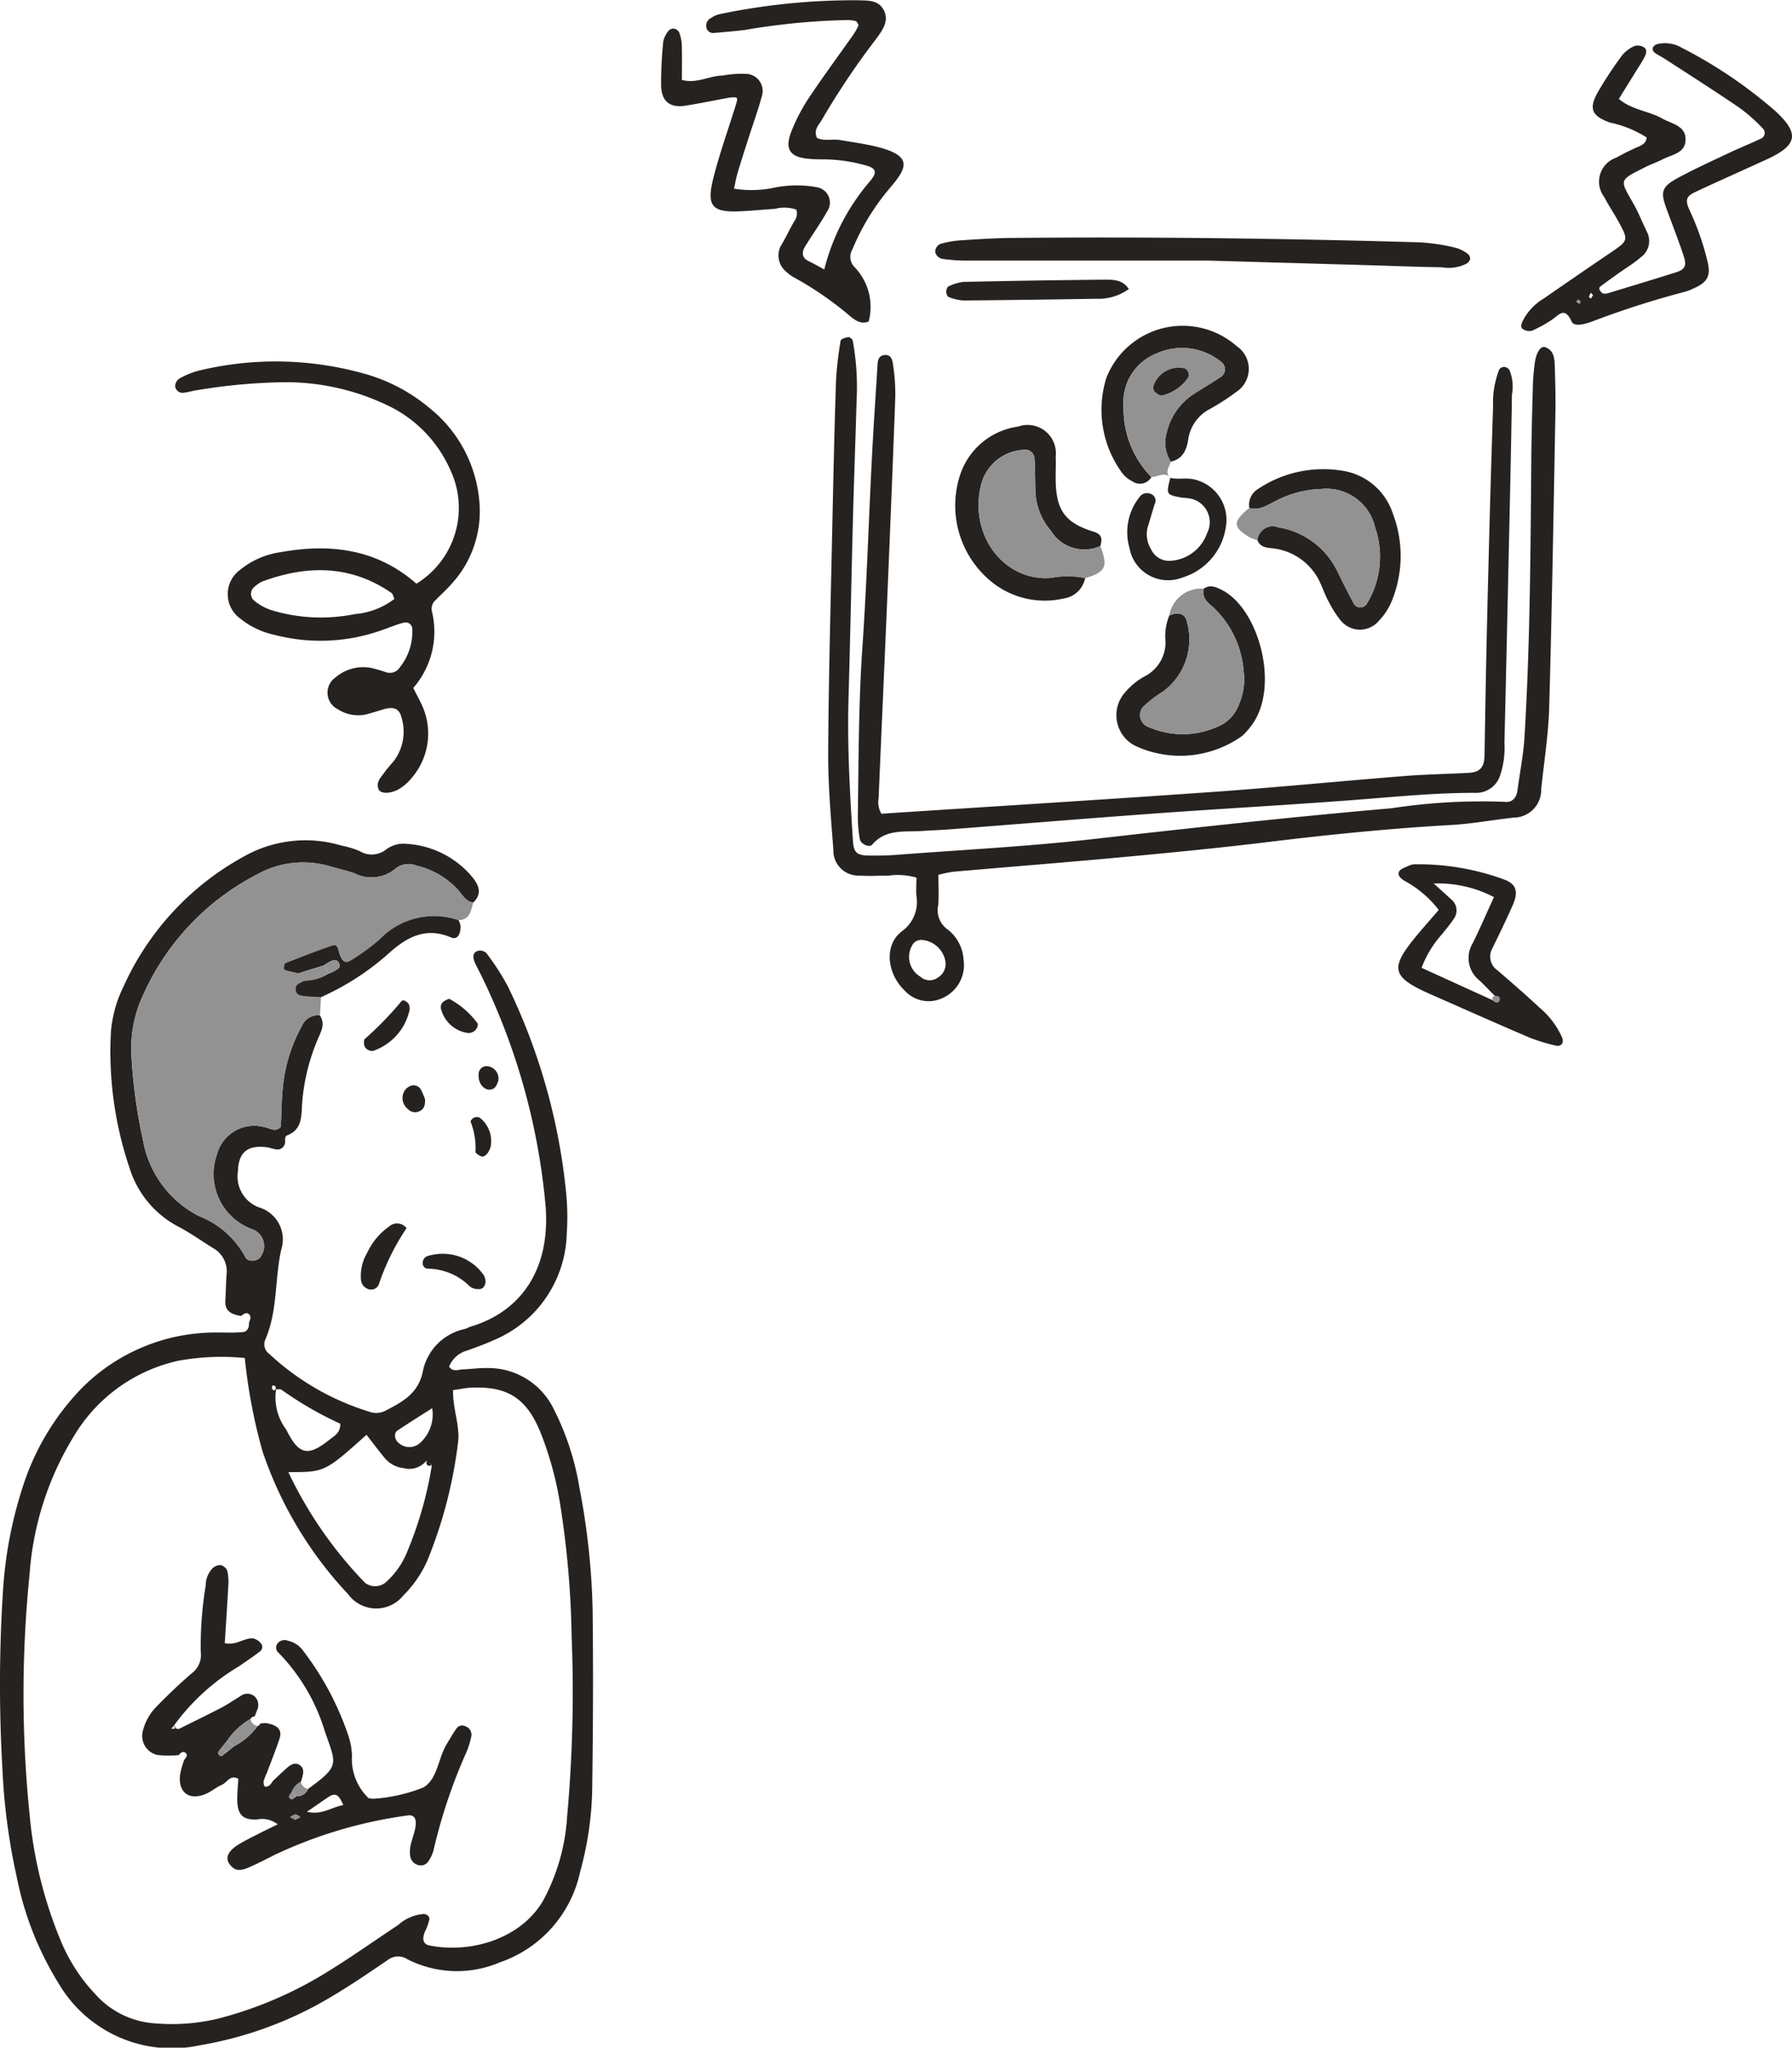 <svg xmlns="http://www.w3.org/2000/svg" xmlns:xlink="http://www.w3.org/1999/xlink" width="115.31" height="131.71" viewBox="0 0 115.31 131.71">
  <defs>
    <clipPath id="clip-path">
      <rect id="長方形_24257" data-name="長方形 24257" width="115.31" height="131.711" fill="none"/>
    </clipPath>
  </defs>
  <g id="グループ_19124" data-name="グループ 19124" transform="translate(-827 -2169.914)">
    <g id="グループ_18857" data-name="グループ 18857" transform="translate(827 2169.914)">
      <g id="グループ_18856" data-name="グループ 18856" transform="translate(0 0)" clip-path="url(#clip-path)">
        <path id="パス_18452" data-name="パス 18452" d="M20.581,55.539c.37.548.072,1.051-.136,1.538a12.959,12.959,0,0,0-1.028,4.535c-.033.72-.159,1.333-.923,1.632-.219.085-.118.342-.159.526a.493.493,0,0,1-.612.375c-.2-.031-.394-.115-.6-.137-1.221-.132-1.779.349-1.814,1.565a2.126,2.126,0,0,0,1.322,2.3,2.149,2.149,0,0,1,1.46,2.748c-.42,1.914-.217,3.936-1.025,5.778a.757.757,0,0,0,.258.907,16.571,16.571,0,0,0,6.463,3.728,1.281,1.281,0,0,0,.991-.06c1.08-.56,2.114-1.085,2.423-2.5a3.487,3.487,0,0,1,2.7-2.767c.131-.032.249-.111.378-.15,3.223-.969,5.143-3.644,4.829-7.748a42.252,42.252,0,0,0-4.119-14.8c-.144-.306-.32-.6-.449-.911-.1-.253-.155-.549.154-.693a.564.564,0,0,1,.7.255,15.167,15.167,0,0,1,1.307,2.052A39.212,39.212,0,0,1,36.43,66.956a15.825,15.825,0,0,1,.038,2.645,7.633,7.633,0,0,1-4.7,6.824c-.554.25-1.128.46-1.7.665a1.745,1.745,0,0,0-1.169,1.036c.243.37.588.188.891.177.542-.021,1.084-.1,1.624-.084A4.67,4.67,0,0,1,35.653,80.9a17.273,17.273,0,0,1,1.631,5.009,46.394,46.394,0,0,1,.85,7.886c.043,3.734.028,7.47-.023,11.2a21.372,21.372,0,0,1-.783,5.63,7.9,7.9,0,0,1-5.177,5.824,7.032,7.032,0,0,1-5.915-.193,1.1,1.1,0,0,0-1.294.043c-1.122.761-2.241,1.53-3.4,2.223a24.371,24.371,0,0,1-8.706,3.261,8.457,8.457,0,0,1-9.08-4.01A20.5,20.5,0,0,1,1.087,111a40.3,40.3,0,0,1-.934-7.051,94.2,94.2,0,0,1,.039-11.4,26.951,26.951,0,0,1,1.238-6.58,16.134,16.134,0,0,1,3.8-6.425,12.132,12.132,0,0,1,8.793-3.611c.541-.007,1.085.029,1.62-.031.289-.033.4-.324.381-.621.085-.179.159-.386-.012-.531s-.347,0-.5.12c-.569-.1-1.063-.271-1.013-1.006.038-.541.04-1.083.077-1.624a1.715,1.715,0,0,0-.833-1.719c-.75-.46-1.466-.977-2.241-1.386a6.387,6.387,0,0,1-3.168-3.793,23.275,23.275,0,0,1-1.193-8.794,8.156,8.156,0,0,1,.825-2.91,17.932,17.932,0,0,1,8.1-8.523,8.072,8.072,0,0,1,5.917-.5,5.7,5.7,0,0,1,1.163.354,1.487,1.487,0,0,0,1.7-.107,1.888,1.888,0,0,1,1.344-.36,5.973,5.973,0,0,1,4.085,2c.428.491.864,1.115.175,1.777-.45-.071-.657-.425-.914-.743A5.2,5.2,0,0,0,26.788,45.9a1.33,1.33,0,0,0-1.346.2,2.406,2.406,0,0,1-2.661.284c-.514-.17-1.041-.294-1.563-.441a6.094,6.094,0,0,0-4.715.544,16.111,16.111,0,0,0-7.271,7.688,8.129,8.129,0,0,0-.776,3.954A34.331,34.331,0,0,0,9.2,63.557a6.8,6.8,0,0,0,3.6,4.884,5.805,5.805,0,0,1,2.992,2.645c.156.352.835.278,1-.063a1.152,1.152,0,0,0-.6-1.748,3.774,3.774,0,0,1-2.229-4.809,2.473,2.473,0,0,1,3.012-1.753c.366.052.742.374,1.094-.013.038-.823.043-1.638.12-2.448A10.168,10.168,0,0,1,19.433,56.2a1.107,1.107,0,0,1,1.148-.662m-2.843,24.05c.034-.162-.029-.256-.19-.256a.24.24,0,0,0-.048.171c.057.182.157.19.273.035a3.439,3.439,0,0,0,.646,2.641c.809,1.633,1.4,1.753,2.778.651.3-.239.714-.431.7-1.032a22.867,22.867,0,0,1-3.776-2.179c-.089-.065-.255-.023-.385-.031m9.689,4.6A1.391,1.391,0,0,1,26,84.661a1.869,1.869,0,0,1-1.232-.638c-.405-.494-.791-1.006-1.185-1.511-2.683,2.4-2.683,2.4-5.028,2.4A26.5,26.5,0,0,0,23.362,91.9a1.127,1.127,0,0,0,.143.143,1.064,1.064,0,0,0,1.311-.037A5.205,5.205,0,0,0,26.2,90.04a24.444,24.444,0,0,0,1.565-5.421c.051-.269-.2-.315-.328-.443,0,.175,0,.352.255.327.021,0,.057-.1.051-.11-.1-.073-.21-.137-.316-.2m1.726-4.546c-.022,1.254.469,2.291.316,3.394A29.4,29.4,0,0,1,27.62,90.3a7.242,7.242,0,0,1-1.659,2.537,2.24,2.24,0,0,1-3.565-.078,25.108,25.108,0,0,1-5.5-9.173,35.025,35.025,0,0,1-1.144-6.015,15.445,15.445,0,0,0-4.269.176,10.437,10.437,0,0,0-6.737,4.866A19.594,19.594,0,0,0,1.907,91.44,76.54,76.54,0,0,0,1.9,106.892a27.641,27.641,0,0,0,1.97,8.069,11.252,11.252,0,0,0,2.3,3.569,5.6,5.6,0,0,0,3.546,1.815,12.892,12.892,0,0,0,4.245-.262,25.287,25.287,0,0,0,7.252-3.119c1.5-.927,2.937-1.952,4.409-2.922a2.725,2.725,0,0,1,1.648-.707c.23.012.387.167.353.375a3.455,3.455,0,0,1-.275.748c-.208.5-.117.822.291.9,2.694.536,5.877-.447,7.3-2.869a12.985,12.985,0,0,0,1.554-5.423,89.079,89.079,0,0,0,.289-11.6,59.747,59.747,0,0,0-.742-8.511,21.658,21.658,0,0,0-1.3-4.694c-.9-2.138-2.122-2.887-4.446-2.78-.334.016-.665.089-1.14.155M27.81,80.8c-.8.51-1.52.96-2.228,1.432-.271.181-.192.631.123.847A1.025,1.025,0,0,0,27,83.061,2.464,2.464,0,0,0,27.81,80.8" transform="translate(0 9.777)" fill="#262220"/>
        <path id="パス_18453" data-name="パス 18453" d="M19.055,55.286a1.107,1.107,0,0,0-1.148.662A10.168,10.168,0,0,0,16.67,60c-.077.809-.082,1.625-.12,2.448-.352.387-.728.066-1.094.013a2.472,2.472,0,0,0-3.012,1.753,3.774,3.774,0,0,0,2.229,4.809,1.152,1.152,0,0,1,.6,1.748c-.168.342-.847.415-1,.063a5.8,5.8,0,0,0-2.992-2.645,6.8,6.8,0,0,1-3.6-4.884,34.331,34.331,0,0,1-.743-5.434,8.129,8.129,0,0,1,.776-3.954,16.111,16.111,0,0,1,7.271-7.688,6.089,6.089,0,0,1,4.715-.544c.521.146,1.049.271,1.563.441a2.406,2.406,0,0,0,2.661-.284,1.33,1.33,0,0,1,1.346-.2,5.2,5.2,0,0,1,2.744,1.646c.258.319.464.673.914.743-.156.508-.205,1.106-.945,1.123a4.854,4.854,0,0,0-5.058,1.231,14.169,14.169,0,0,1-1.8,1.321c-.4.265-.618.16-.807-.443-.085-.271-.1-.587-.444-.472-1.017.341-2.017.732-3.015,1.127-.074.029-.093.232-.109.358,0,.033.093.1.153.117.26.068.524.122.786.181l.353.471c-.178.166-.516.172-.53.5-.018.46.344.471.656.508s.641.044.961.063c-.021.391-.043.783-.065,1.173" transform="translate(1.526 10.03)" fill="#939292"/>
        <path id="パス_18454" data-name="パス 18454" d="M50.749,52.344c0,.753.043,1.359-.012,1.954a1.513,1.513,0,0,0,.632,1.585,2.659,2.659,0,0,1,1,1.937,2.322,2.322,0,0,1-1.393,2.472,2.081,2.081,0,0,1-2.415-.518c-1.063-1.013-1.378-2.841-.172-3.787a2.318,2.318,0,0,0,.947-2.272c-.034-.391,0-.786,0-1.185a4.3,4.3,0,0,0-1.815-.126c-.61-.01-1.226.046-1.831-.007a1.608,1.608,0,0,1-1.7-1.663c-.16-2.1-.345-4.2-.333-6.3.028-4.821.162-9.64.264-14.461.066-3.123.136-6.245.238-9.368a22.3,22.3,0,0,1,.3-2.619c.016-.1.317-.2.5-.223.083-.012.259.138.28.238a16.56,16.56,0,0,1,.245,3.853c-.073,2.578-.17,5.158-.238,7.736-.1,3.8-.171,7.6-.281,11.405-.089,3.059.088,6.107.283,9.156.049.761.238.945,1.012.958.61.011,1.223,0,1.832-.049,4.2-.319,8.4-.532,12.585-1.007,6.405-.726,12.817-1.428,19.238-1.987a38.262,38.262,0,0,1,7.306-.41c.485.05.73-.306.789-.743.15-1.141.382-2.266.452-3.425.361-5.968.388-11.943.438-17.918.013-1.561.059-3.124.1-4.685.013-.474.059-.949.118-1.419.1-.739.385-1.167.69-1.051.542.208.585.7.6,1.173.033,1.017.061,2.036.043,3.054-.12,6.314-.222,12.629-.4,18.941-.049,1.759-.334,3.511-.515,5.265a1.779,1.779,0,0,1-1.775,1.821c-1.346.149-2.678.4-4.039.476-3.932.222-7.847.618-11.757,1.094-3.1.377-6.206.679-9.316.968-3.649.339-7.3.626-10.954.944a9.4,9.4,0,0,0-.935.194m-1.083,4.191a.656.656,0,0,0-.645.409,1.47,1.47,0,0,0,.548,1.95.885.885,0,0,0,1.124.068,1.019,1.019,0,0,0,.5-1.028,1.681,1.681,0,0,0-1.527-1.4" transform="translate(9.635 3.921)" fill="#262220"/>
        <path id="パス_18455" data-name="パス 18455" d="M46.735,48.209c7.1-.463,14.207-.9,21.309-1.4,4.131-.291,8.252-.7,12.38-1.027,1.354-.107,2.714-.129,4.069-.2.732-.038,1.039-.313,1.052-1.165q.09-6.008.248-12.016.128-5.193.3-10.385a5.885,5.885,0,0,1,.4-2.391.405.405,0,0,1,.331-.155.467.467,0,0,1,.322.2,2.84,2.84,0,0,1,.161,1.592c-.046,3.056-.116,6.111-.183,9.165q-.143,6.62-.3,13.239a5.533,5.533,0,0,1-.253,2,1.624,1.624,0,0,1-1.668,1.2c-2.106,0-4.2.171-6.3.343-4.668.385-9.349.63-14.02.967-4.469.322-8.933.69-13.4,1.034-.608.048-1.22.066-1.829.109-1.126.078-2.326-.154-3.211.877-.192.222-.756-.046-.8-.361a8.575,8.575,0,0,1-.127-1.41c.055-3.666.044-7.331.3-10.994.28-4.063.4-8.136.612-12.205.1-1.965.237-3.93.358-5.9.017-.277.065-.559.4-.613.487-.079.559.323.6.635a12.551,12.551,0,0,1,.142,2.026C47.475,25.59,47.3,29.8,47.126,34c-.186,4.409-.385,8.817-.573,13.227a1.438,1.438,0,0,0,.182.983" transform="translate(9.982 4.131)" fill="#262220"/>
        <path id="パス_18456" data-name="パス 18456" d="M24.556,40.052c.2.4.393.747.559,1.107a4.37,4.37,0,0,1-.729,4.749,2.778,2.778,0,0,1-.6.542c-.551.4-1.328.454-1.467.106-.186-.464.162-.764.386-1.088.193-.277.438-.518.642-.787a3.121,3.121,0,0,0,.457-2.714c-.134-.588-.505-.75-1.178-.546-.389.118-.776.244-1.172.338a2.4,2.4,0,0,1-1.757-.348,1.188,1.188,0,0,1-.159-2.035,2.752,2.752,0,0,1,2.278-.626,8.894,8.894,0,0,1,.977.281.751.751,0,0,0,.886-.3,3.659,3.659,0,0,0,.812-2.445.429.429,0,0,0-.541-.443c-.455.111-.891.3-1.337.455a11.757,11.757,0,0,1-7,.328,5.224,5.224,0,0,1-2.183-1.038,1.935,1.935,0,0,1-.006-3.151A5.287,5.287,0,0,1,16,31.313c3.213-.581,6.216-.21,8.755,2.026a5.716,5.716,0,0,0,2.2-7.278,8.285,8.285,0,0,0-3.815-4.074,15.163,15.163,0,0,0-6.862-1.609,37.074,37.074,0,0,0-5.667.518c-.266.034-.526.127-.793.153a.478.478,0,0,1-.586-.41.611.611,0,0,1,.262-.49,5.046,5.046,0,0,1,1.31-.527,21.067,21.067,0,0,1,10.855.282,11.157,11.157,0,0,1,3.911,2.111,8.618,8.618,0,0,1,3.255,6.313,6.9,6.9,0,0,1-1.812,5.028c-.311.356-.665.675-1,1.014a.758.758,0,0,0-.266.725,5.5,5.5,0,0,1-1.2,4.956M23.339,34.32c-.076-.162-.1-.327-.192-.391-2.633-1.808-5.434-1.795-8.319-.729a1.987,1.987,0,0,0-.5.347.567.567,0,0,0-.016.878,3.394,3.394,0,0,0,1.244.654,10.969,10.969,0,0,0,5.23.216,4.852,4.852,0,0,0,2.549-.975" transform="translate(2.039 4.206)" fill="#262220"/>
        <path id="パス_18457" data-name="パス 18457" d="M39.224,6.282c-.929.172-1.856.363-2.788.513-1.01.164-1.565-.262-1.587-1.3A25.744,25.744,0,0,1,34.99,2.65a1.62,1.62,0,0,1,.364-.7.413.413,0,0,1,.353-.1.454.454,0,0,1,.3.227,2.593,2.593,0,0,1,.172.781c.022.743.007,1.489.007,2.284.98.256,1.78-.278,2.632-.283a6.4,6.4,0,0,1,1.613-.1,1.1,1.1,0,0,1,.923,1.34C41.116,7,40.791,7.9,40.5,8.8c-.247.773-.5,1.545-.729,2.323-.1.319-.15.648-.232,1.012a7.072,7.072,0,0,0,2.665-.079,7.2,7.2,0,0,1,2.632-.018,1,1,0,0,1,.7,1.556c-.428.767-.944,1.484-1.406,2.232-.247.4-.253.754.244.989.305.144.6.316.973.518a13.929,13.929,0,0,1,2.976-5.718c.449-.538.342-.8-.291-.972a10.316,10.316,0,0,0-2.61-.392c-.339,0-.679,0-1.017-.031-1.311-.1-1.65-.642-1.121-1.9a11.811,11.811,0,0,1,1.04-1.975c.9-1.353,1.87-2.664,2.807-3.994a3.807,3.807,0,0,0,.407-.692c.029-.071-.09-.28-.179-.309a2.187,2.187,0,0,0-.6-.059,43.817,43.817,0,0,0-6.476.629c-.671.087-1.348.137-2.023.2a.437.437,0,0,1-.476-.281.539.539,0,0,1,.278-.681,1.606,1.606,0,0,1,.551-.248A42.432,42.432,0,0,1,47.509.017c.609.024,1.287-.033,1.641.588.407.712-.048,1.312-.435,1.859A49.776,49.776,0,0,0,45.2,7.691c-.178.333-.566.629-.325,1.176.448.233,1,.054,1.509.143.8.139,1.61.244,2.394.443,2.29.582,1.885,1.355.814,2.614a14.885,14.885,0,0,0-2.433,3.971.934.934,0,0,0,.112,1.117,3.692,3.692,0,0,1,.936,3.522c-.541.225-.934-.128-1.279-.411a21.486,21.486,0,0,0-3.517-2.415,2.223,2.223,0,0,1-.493-.358,1.351,1.351,0,0,1-.385-1.646c.317-.518.571-1.073.874-1.6a.837.837,0,0,0,.144-.763,2.347,2.347,0,0,0-1.376-.049c-.745.045-1.488.122-2.234.156-1.819.081-2.19-.327-1.727-2.155.4-1.572.951-3.107,1.434-4.657.164-.549.162-.551-.421-.5" transform="translate(7.692 0)" fill="#262220"/>
        <path id="パス_18458" data-name="パス 18458" d="M88.257,8.343a7.037,7.037,0,0,0-2.38-.964c-1.151-.428-1.367-.88-.753-1.967A24.8,24.8,0,0,1,86.69,3.041a2.156,2.156,0,0,1,.8-.588.757.757,0,0,1,.558.07c.223.1.2.353.125.531a4.589,4.589,0,0,1-.4.7c-.425.69-.855,1.377-1.307,2.107.844.715,1.919.77,2.792,1.262.626.353,1.549.457,1.5,1.411-.04.833-.9.911-1.477,1.215-.359.188-.75.315-1.112.5-1.7.858-1.668.773-.775,2.328.336.584.58,1.221.876,1.829a1.277,1.277,0,0,1-.389,1.639c-.458.4-.988.713-1.484,1.067-.385.275-.77.551-1.148.836a.2.2,0,0,0-.021.193c.059.094.14.212.234.236a.768.768,0,0,0,.388-.043c1.425-.432,2.85-.864,4.271-1.31.593-.187.729-.413.518-1.055-.337-1.028-.735-2.035-1.108-3.052-.4-1.079-.31-1.406.728-1.968,1.072-.581,2.183-1.086,3.285-1.608.673-.32,1.367-.593,2.039-.914a.4.4,0,0,0,.149-.663,10.781,10.781,0,0,0-1.521-1.344c-1.567-1.069-3.17-2.086-4.762-3.121-.225-.145-.472-.259-.687-.419a.345.345,0,0,1-.118-.3.479.479,0,0,1,.288-.242,2.122,2.122,0,0,1,1.572.227,29.727,29.727,0,0,1,6.052,4.094c1.558,1.443,1.4,2.189-.579,3.095-1.539.707-3.09,1.389-4.622,2.111-.558.262-.625.511-.35,1.126A17.26,17.26,0,0,1,92.2,16.433c.178.841-.074,1.237-.875,1.593a3.293,3.293,0,0,1-.564.23,57.559,57.559,0,0,0-6,1.918c-.463.168-1.168.37-1.329.013-.466-1.025-.85-.389-1.315-.093a8.835,8.835,0,0,1-1.238.679.752.752,0,0,1-.564-.093c-.219-.123-.112-.353-.038-.527a3.557,3.557,0,0,1,1.376-1.464c1.447-1.006,2.905-2,4.361-2.992,1.063-.726,1.077-.762.433-1.94-.292-.536-.643-1.04-.918-1.583A1.628,1.628,0,0,1,86.3,9.641a14.4,14.4,0,0,1,1.456-.719c.262-.117.472-.247.5-.579M84.009,18.907c-.046-.043-.092-.121-.14-.123s-.1.074-.148.116l.208.142.081-.134m.795-.428-.133-.148a1.138,1.138,0,0,0-.128.251c-.009.028.079.082.123.125l.138-.228" transform="translate(17.701 0.501)" fill="#262220"/>
        <path id="パス_18459" data-name="パス 18459" d="M66.9,14c-5.515,0-10.54,0-15.563,0a10.985,10.985,0,0,1-1.615-.116.613.613,0,0,1-.417-.387.538.538,0,0,1,.424-.6,6.434,6.434,0,0,1,1.2-.2c1.084-.07,2.169-.143,3.255-.154,8.623-.081,17.243.024,25.863.271a11.942,11.942,0,0,1,2.816.383,2.4,2.4,0,0,1,.7.369.424.424,0,0,1,.154.343.562.562,0,0,1-.254.3,2.613,2.613,0,0,1-1.582.221c-1.7-.026-3.392-.1-5.089-.145L66.9,14" transform="translate(10.883 2.762)" fill="#262220"/>
        <path id="パス_18460" data-name="パス 18460" d="M76.308,48.473a7.051,7.051,0,0,0-2.152-1.845c-.258-.139-.511-.353-.41-.6.078-.19.413-.288.645-.4a.925.925,0,0,1,.393-.088,16.038,16.038,0,0,1,5.75.986c.773.284.911.793.537,1.641-.408.925-.852,1.834-1.293,2.744a1.074,1.074,0,0,0,.293,1.437c.924.791,1.841,1.592,2.732,2.421A5.319,5.319,0,0,1,84.25,56.69a.51.51,0,0,1,0,.391.38.38,0,0,1-.332.14A12.266,12.266,0,0,1,82.18,56.7c-2.111-.9-4.2-1.834-6.3-2.756-2.651-1.166-2.774-1.682-.914-3.911.431-.516.878-1.018,1.346-1.561M79.819,54.3c.144.156.33.178.4-.022.076-.216-.122-.267-.3-.271-.331-.333-.653-.676-.995-1a1.828,1.828,0,0,1-.438-2.372c.479-.962.9-1.952,1.376-2.985a7.8,7.8,0,0,0-3.877-.874c.533.483.833.748,1.124,1.021a.911.911,0,0,1,.153,1.272c-.22.338-.49.643-.739.963A6.8,6.8,0,0,0,75.205,52.2l4.613,2.1" transform="translate(16.27 10.052)" fill="#262220"/>
        <path id="パス_18461" data-name="パス 18461" d="M58.711,32.237a1.641,1.641,0,0,1-1.378,1.307,5.44,5.44,0,0,1-4.439-.914,6.318,6.318,0,0,1-2.217-7.064,4.592,4.592,0,0,1,3.728-3.08,1.82,1.82,0,0,1,2.413,1.936c.026.609-.023,1.222.009,1.83.088,1.7.692,2.462,2.443,3,.56.173.538.494.422.918a2.52,2.52,0,0,1-3.189-.988,4.142,4.142,0,0,1-.994-2.6c-.015-.674-.012-1.349-.054-2.022a.591.591,0,0,0-.681-.577,2.978,2.978,0,0,0-2.766,2.277c-.778,3.222,1.491,6.186,4.49,5.963a5.764,5.764,0,0,1,2.212.006" transform="translate(11.113 4.951)" fill="#262220"/>
        <path id="パス_18462" data-name="パス 18462" d="M64.467,31.047c.4-.284.768-.116,1.137.066,2.41,1.189,3.746,6.173,2,8.639a4.54,4.54,0,0,1-.663.762,6.861,6.861,0,0,1-6.9.63,2.205,2.205,0,0,1-.616-3.451,4.475,4.475,0,0,1,1.245-1.012,2.451,2.451,0,0,0,1.332-2.322,3.411,3.411,0,0,1,.248-1.587c.505-.229,1-.193,1.133.393a4.168,4.168,0,0,1-1.55,4.506,7.551,7.551,0,0,0-1.13.848.816.816,0,0,0,.275,1.448,5.44,5.44,0,0,0,4.343-.033,2.393,2.393,0,0,0,1.392-1.4,4.073,4.073,0,0,0,.32-2.185,6.3,6.3,0,0,0-1.965-4.114c-.365-.3-.737-.619-.6-1.184" transform="translate(12.991 6.82)" fill="#262220"/>
        <path id="パス_18463" data-name="パス 18463" d="M65.85,27.213A1.205,1.205,0,0,1,66.41,26a7.569,7.569,0,0,1,5.42-1.18,4.063,4.063,0,0,1,3.255,2.741,7.662,7.662,0,0,1-.1,5.729,4.143,4.143,0,0,1-.779,1.172,1.594,1.594,0,0,1-2.482-.021,6.789,6.789,0,0,1-.758-1.19c-.2-.354-.334-.737-.5-1.106a3.809,3.809,0,0,0-2.893-2.3c-.452-.085-.972,0-1.2-.558a1,1,0,0,1,1.365-.822A5.145,5.145,0,0,1,71.5,31.25c.355.725.715,1.449,1.1,2.156a.488.488,0,0,0,.829-.05,5.8,5.8,0,0,0,.524-4.873A3.214,3.214,0,0,0,70.47,26a6.739,6.739,0,0,0-2.91.765c-.541.262-1.05.645-1.71.452" transform="translate(14.535 5.455)" fill="#262220"/>
        <path id="パス_18464" data-name="パス 18464" d="M61.284,26.886a.854.854,0,0,1-1.233.28,1.862,1.862,0,0,1-.745-.662,6.873,6.873,0,0,1-.928-5.988,5.27,5.27,0,0,1,8.385-2.046,1.766,1.766,0,0,1-.023,2.946,14.749,14.749,0,0,1-1.7,1.1,2.622,2.622,0,0,0-1.383,1.89c-.1.7-.331,1.32-1.134,1.5a2.287,2.287,0,0,1-.251-1.924,4.055,4.055,0,0,1,1.7-2.412c.563-.369,1.151-.7,1.705-1.079a.587.587,0,0,0,.087-1.006,3.981,3.981,0,0,0-4.188-.527,3.358,3.358,0,0,0-2.089,3.384,6.276,6.276,0,0,0,1.79,4.551" transform="translate(12.812 3.793)" fill="#262220"/>
        <path id="パス_18465" data-name="パス 18465" d="M64.192,31.02c-.133.565.239.886.6,1.184a6.3,6.3,0,0,1,1.965,4.114,4.073,4.073,0,0,1-.32,2.185,2.393,2.393,0,0,1-1.392,1.4,5.44,5.44,0,0,1-4.343.033.816.816,0,0,1-.275-1.448,7.551,7.551,0,0,1,1.13-.848,4.168,4.168,0,0,0,1.55-4.506c-.129-.586-.627-.623-1.133-.393a2.086,2.086,0,0,1,2.212-1.725" transform="translate(13.266 6.847)" fill="#939292"/>
        <path id="パス_18466" data-name="パス 18466" d="M58.438,31.954a5.764,5.764,0,0,0-2.212-.006c-3,.222-5.268-2.742-4.49-5.963A2.978,2.978,0,0,1,54.5,23.708a.591.591,0,0,1,.681.577c.042.673.039,1.348.054,2.022a4.142,4.142,0,0,0,.994,2.6,2.52,2.52,0,0,0,3.189.988c.509,1.32.348,1.661-.981,2.064" transform="translate(11.387 5.233)" fill="#939292"/>
        <path id="パス_18467" data-name="パス 18467" d="M66,26.981c.66.193,1.169-.189,1.71-.452a6.739,6.739,0,0,1,2.91-.765A3.214,3.214,0,0,1,74.1,28.251a5.8,5.8,0,0,1-.524,4.873.488.488,0,0,1-.829.05c-.389-.707-.75-1.431-1.1-2.156a5.145,5.145,0,0,0-3.767-2.78,1,1,0,0,0-1.365.822,3.2,3.2,0,0,1-.559-.219c-1.032-.651-1.019-.989.044-1.86" transform="translate(14.39 5.687)" fill="#939292"/>
        <path id="パス_18468" data-name="パス 18468" d="M61.021,26.631A6.282,6.282,0,0,1,59.23,22.08,3.359,3.359,0,0,1,61.32,18.7a3.979,3.979,0,0,1,4.188.527.586.586,0,0,1-.088,1.006c-.554.38-1.14.71-1.7,1.079a4.055,4.055,0,0,0-1.7,2.412,2.288,2.288,0,0,0,.25,1.923c-.115.343-.407.676-.054,1.044l.017-.015c-.388-.4-.8-.044-1.206-.042m2.389-6.626a.417.417,0,0,0-.4-.383,1.706,1.706,0,0,0-1.854,1.145.423.423,0,0,0,.057.364c.136.125.356.293.492.256a2.8,2.8,0,0,0,1.716-1.215c.029-.044-.007-.128-.011-.167" transform="translate(13.075 4.047)" fill="#939292"/>
        <path id="パス_18469" data-name="パス 18469" d="M62.168,25.18c.521.126,1.044-.027,1.589.11a2.669,2.669,0,0,1,2,3.089,3.992,3.992,0,0,1-2.778,3.209,2.524,2.524,0,0,1-3.422-1.914,3.632,3.632,0,0,1,.645-3.251.593.593,0,0,1,.719-.215.461.461,0,0,1,.265.652c-.16.514-.31,1.032-.466,1.548a1.824,1.824,0,0,0,.231,1.365,1.282,1.282,0,0,0,1.325.739,2.669,2.669,0,0,0,2.278-1.77A1.547,1.547,0,0,0,63.3,26.49c-.131-.029-.271-.015-.4-.04-.983-.192-.983-.193-.707-1.285l-.017.016" transform="translate(13.117 5.555)" fill="#262220"/>
        <path id="パス_18470" data-name="パス 18470" d="M15.9,51.947c-.262-.059-.526-.112-.786-.181-.06-.016-.156-.084-.153-.118.016-.125.035-.327.11-.356,1-.394,2-.787,3.014-1.128.342-.115.359.2.444.474.189.6.411.708.807.443a14.2,14.2,0,0,0,1.8-1.321A4.854,4.854,0,0,1,26.2,48.529a1.2,1.2,0,0,1,.133.375c0,.6-.231.9-.619.736-1.614-.689-2.827-.031-4,1.024a16.754,16.754,0,0,1-4.373,2.824c-.32-.02-.642-.027-.961-.063s-.674-.048-.656-.508c.013-.326.352-.333.53-.5a3.019,3.019,0,0,0,1.6-.46,1.992,1.992,0,0,0,.343-.144c.188-.127.486-.225.3-.541-.173-.3-.42-.144-.636-.043a2.367,2.367,0,0,0-.31.208l-1.649.509" transform="translate(3.303 10.656)" fill="#262220"/>
        <path id="パス_18471" data-name="パス 18471" d="M61.625,15.34a3.335,3.335,0,0,1-2.075.625c-2.85.044-5.7.087-8.555.109a3.06,3.06,0,0,1-.967-.225c-.084-.029-.15-.226-.151-.347s.065-.3.15-.333a2.8,2.8,0,0,1,.952-.289q4.483-.1,8.963-.142c.593,0,1.25-.054,1.683.6" transform="translate(11.01 3.253)" fill="#262220"/>
        <path id="パス_18472" data-name="パス 18472" d="M21.965,64.765a15.1,15.1,0,0,0-1.775,3.588.528.528,0,0,1-.657.342.693.693,0,0,1-.5-.588,2.935,2.935,0,0,1,.394-1.751,4.292,4.292,0,0,1,1.42-1.7.767.767,0,0,1,1.116.107" transform="translate(4.196 14.231)" fill="#262220"/>
        <path id="パス_18473" data-name="パス 18473" d="M26.328,67.89c-.065.344-.239.452-.447.441a.892.892,0,0,1-.558-.162,3.872,3.872,0,0,0-2.7-1.15.35.35,0,0,1-.338-.413.457.457,0,0,1,.361-.414,3.233,3.233,0,0,1,3.566,1.243,1.032,1.032,0,0,1,.117.455" transform="translate(4.918 14.585)" fill="#262220"/>
        <path id="パス_18474" data-name="パス 18474" d="M21.819,52.72c.09.083.216.15.26.253a.671.671,0,0,1,.029.4,3.587,3.587,0,0,1-2.345,2.589.583.583,0,0,1-.5-.226c-.09-.134-.111-.47-.02-.547a22.226,22.226,0,0,0,2.377-2.454c.031-.035.131-.01.2-.013" transform="translate(4.235 11.637)" fill="#262220"/>
        <path id="パス_18475" data-name="パス 18475" d="M25.6,54.4a.6.6,0,0,1-.626.424A2.069,2.069,0,0,1,23.258,53.3a.444.444,0,0,1,.2-.53c.112-.062.287-.168.355-.126a5.516,5.516,0,0,1,1.795,1.571c.028.042-.006.123-.011.186" transform="translate(5.129 11.619)" fill="#262220"/>
        <path id="パス_18476" data-name="パス 18476" d="M26.1,60.759a1.542,1.542,0,0,1-.2.42c-.114.14-.277.3-.5.166-.109-.067-.294-.184-.282-.248a4.582,4.582,0,0,0-.309-1.931c-.017-.074.121-.231.221-.275a.44.44,0,0,1,.371.012,1.908,1.908,0,0,1,.695,1.856" transform="translate(5.476 12.993)" fill="#262220"/>
        <path id="パス_18477" data-name="パス 18477" d="M22.666,58.085c.021.437-.1.656-.377.775a.645.645,0,0,1-.735-.155.9.9,0,0,1-.249-1.09.8.8,0,0,1,.419-.388.534.534,0,0,1,.684.25,5.262,5.262,0,0,1,.259.608" transform="translate(4.684 12.624)" fill="#262220"/>
        <path id="パス_18478" data-name="パス 18478" d="M26.489,57.134c-.088.25-.181.513-.5.551-.425.05-.8-.416-.759-.969a.513.513,0,0,1,.488-.541.8.8,0,0,1,.775.96" transform="translate(5.568 12.4)" fill="#262220"/>
        <path id="パス_18479" data-name="パス 18479" d="M83.369,15.92l-.081.134c-.07-.048-.138-.1-.208-.142.05-.042.1-.117.149-.116s.094.079.139.123" transform="translate(18.34 3.487)" fill="#939292"/>
        <path id="パス_18480" data-name="パス 18480" d="M78.819,52.472c.182,0,.38.056.3.271s-.255.179-.4.022c-.1-.142-.065-.237.1-.293" transform="translate(17.366 11.583)" fill="#939292"/>
        <path id="パス_18481" data-name="パス 18481" d="M63.065,19.774c0,.039.04.123.011.167a2.8,2.8,0,0,1-1.716,1.215c-.136.037-.356-.132-.492-.256a.423.423,0,0,1-.057-.364,1.706,1.706,0,0,1,1.854-1.145.417.417,0,0,1,.4.383" transform="translate(13.42 4.279)" fill="#262220"/>
        <path id="パス_18482" data-name="パス 18482" d="M15.733,51.374l1.649-.509.3.52a3.019,3.019,0,0,1-1.6.46l-.353-.471" transform="translate(3.473 11.229)" fill="#939292"/>
        <path id="パス_18483" data-name="パス 18483" d="M17.084,50.926a2.327,2.327,0,0,1,.31-.208c.216-.1.463-.256.637.043.183.316-.115.414-.3.54a1.833,1.833,0,0,1-.343.145l-.3-.52" transform="translate(3.771 11.167)" fill="#939292"/>
        <path id="パス_18484" data-name="パス 18484" d="M9.86,94.684a6.289,6.289,0,0,1-1.406-.009,1.258,1.258,0,0,1-.907-1.588,3.429,3.429,0,0,1,.912-1.566c.71-.725,1.447-1.431,2.218-2.091a1.48,1.48,0,0,0,.584-1.4,23.74,23.74,0,0,1,.322-4.258,1.582,1.582,0,0,1,.441-1.106.741.741,0,0,1,.535-.2.63.63,0,0,1,.416.381,3.562,3.562,0,0,1,.057.995c-.065,1.216-.149,2.429-.225,3.639.734.182,1.237-.35,1.832-.3a.927.927,0,0,1,.491.314.355.355,0,0,1-.078.536c-.421.334-.88.624-1.32.938A14.016,14.016,0,0,0,9.56,92.755q-.1.121-.2.238l.243-.009c-.035-.088-.07-.175-.1-.261.107.14.156.38.425.245.894-.447,1.795-.88,2.68-1.343.413-.215.8-.49,1.2-.726a.725.725,0,0,1,.919.01.769.769,0,0,1,.146.916c-.044.126-.094.25-.14.375a.3.3,0,0,0-.271.16,4.549,4.549,0,0,0-1.515,1.421q-.168.211-.339.419c-.111.178-.4.353-.068.553.06.035.261-.164.4-.254l.448-.37a4.427,4.427,0,0,0,1.531-1.311.247.247,0,0,0,.166-.156,1.617,1.617,0,0,1,.4-.028c.737.121,1.028.444.847.991-.249.752-.547,1.487-.824,2.229a2.982,2.982,0,0,0-.2.519c-.022.109.033.331.081.338.3.049.4-.22.552-.4.283-.262.564-.529.851-.787.249-.223.549-.408.853-.187s.211.573.116.889c-.018.062-.038.123-.056.186a1.143,1.143,0,0,0-.581.656c-.1.153-.317.314-.026.461.057.029.208-.122.314-.19a.783.783,0,0,0,.751-.471c2.091-1.522,1.81-1.578,1.079-3.726a12.349,12.349,0,0,0-2.966-5.03.434.434,0,0,1-.109-.553.571.571,0,0,1,.7-.231,1.636,1.636,0,0,1,.995.663,18.844,18.844,0,0,1,2.863,5.343,4.423,4.423,0,0,1,.267,1.387,3.487,3.487,0,0,0,1.067,2.734,1.351,1.351,0,0,0,.385.034,10.509,10.509,0,0,0,3.14-.72c.92-.53.945-1.876,1.506-2.791.211-.343.405-.7.643-1.024a.445.445,0,0,1,.544-.128.582.582,0,0,1,.4.632,5.442,5.442,0,0,1-.371,1.155,34.191,34.191,0,0,0-2.055,6.153,2.293,2.293,0,0,1-.33.734.585.585,0,0,1-.7.25.7.7,0,0,1-.483-.593c-.109-.7.3-1.311.356-1.986.035-.437-.133-.668-.535-.6a29.137,29.137,0,0,0-8.532,2.528c-.543.275-1.085.555-1.642.8-.634.282-.946.221-1.259-.186s-.115-.858.576-1.281c.46-.282.952-.514,1.433-.762.342-.175.69-.338,1.079-.529a1.639,1.639,0,0,0-1.373-.306c-.891.01-1.2-.32-1.228-1.221-.012-.47.043-.941.067-1.4-.527-.292-.72.234-1.052.378-.37.161-.689.444-1.061.6-1.052.431-1.763-.1-1.638-1.222A5.646,5.646,0,0,1,10.194,95c.094-.138.278-.289.1-.446-.157-.143-.33-.038-.438.133M20.435,97.9c-.225-.491-.407-.877-.928-.536-.442.289-.873.6-1.409.966.952.237,1.583-.3,2.337-.43m-3.091.945.331-.171c-.106-.057-.212-.162-.316-.161s-.228.1-.342.157l.327.175" transform="translate(1.656 18.204)" fill="#262220"/>
        <path id="パス_18485" data-name="パス 18485" d="M16.412,94.342a.789.789,0,0,1-.751.471,3.8,3.8,0,0,0-.289-.271,1.138,1.138,0,0,1,.582-.656.64.64,0,0,0,.458.455" transform="translate(3.393 20.726)" fill="#939292"/>
        <path id="パス_18486" data-name="パス 18486" d="M13.929,91.027A4.416,4.416,0,0,1,12.4,92.338l-.438-.348a4.541,4.541,0,0,1,1.516-1.421.558.558,0,0,0,.453.458" transform="translate(2.64 19.993)" fill="#939292"/>
        <path id="パス_18487" data-name="パス 18487" d="M15.623,95.946l-.327-.175c.114-.056.227-.155.342-.157s.21.1.316.161l-.331.171" transform="translate(3.377 21.107)" fill="#939292"/>
        <path id="パス_18488" data-name="パス 18488" d="M12.46,92.081c-.149.123-.3.247-.448.371l-.33-.3.339-.417.438.347" transform="translate(2.579 20.25)" fill="#939292"/>
        <path id="パス_18489" data-name="パス 18489" d="M12.052,92.376c-.137.09-.337.289-.4.253-.332-.2-.043-.374.07-.553l.328.3" transform="translate(2.539 20.326)" fill="#939292"/>
        <path id="パス_18490" data-name="パス 18490" d="M15.692,94.7c-.107.068-.256.219-.314.189-.292-.148-.072-.308.026-.46.1.085.2.176.288.271" transform="translate(3.363 20.844)" fill="#939292"/>
      </g>
    </g>
  </g>
</svg>
